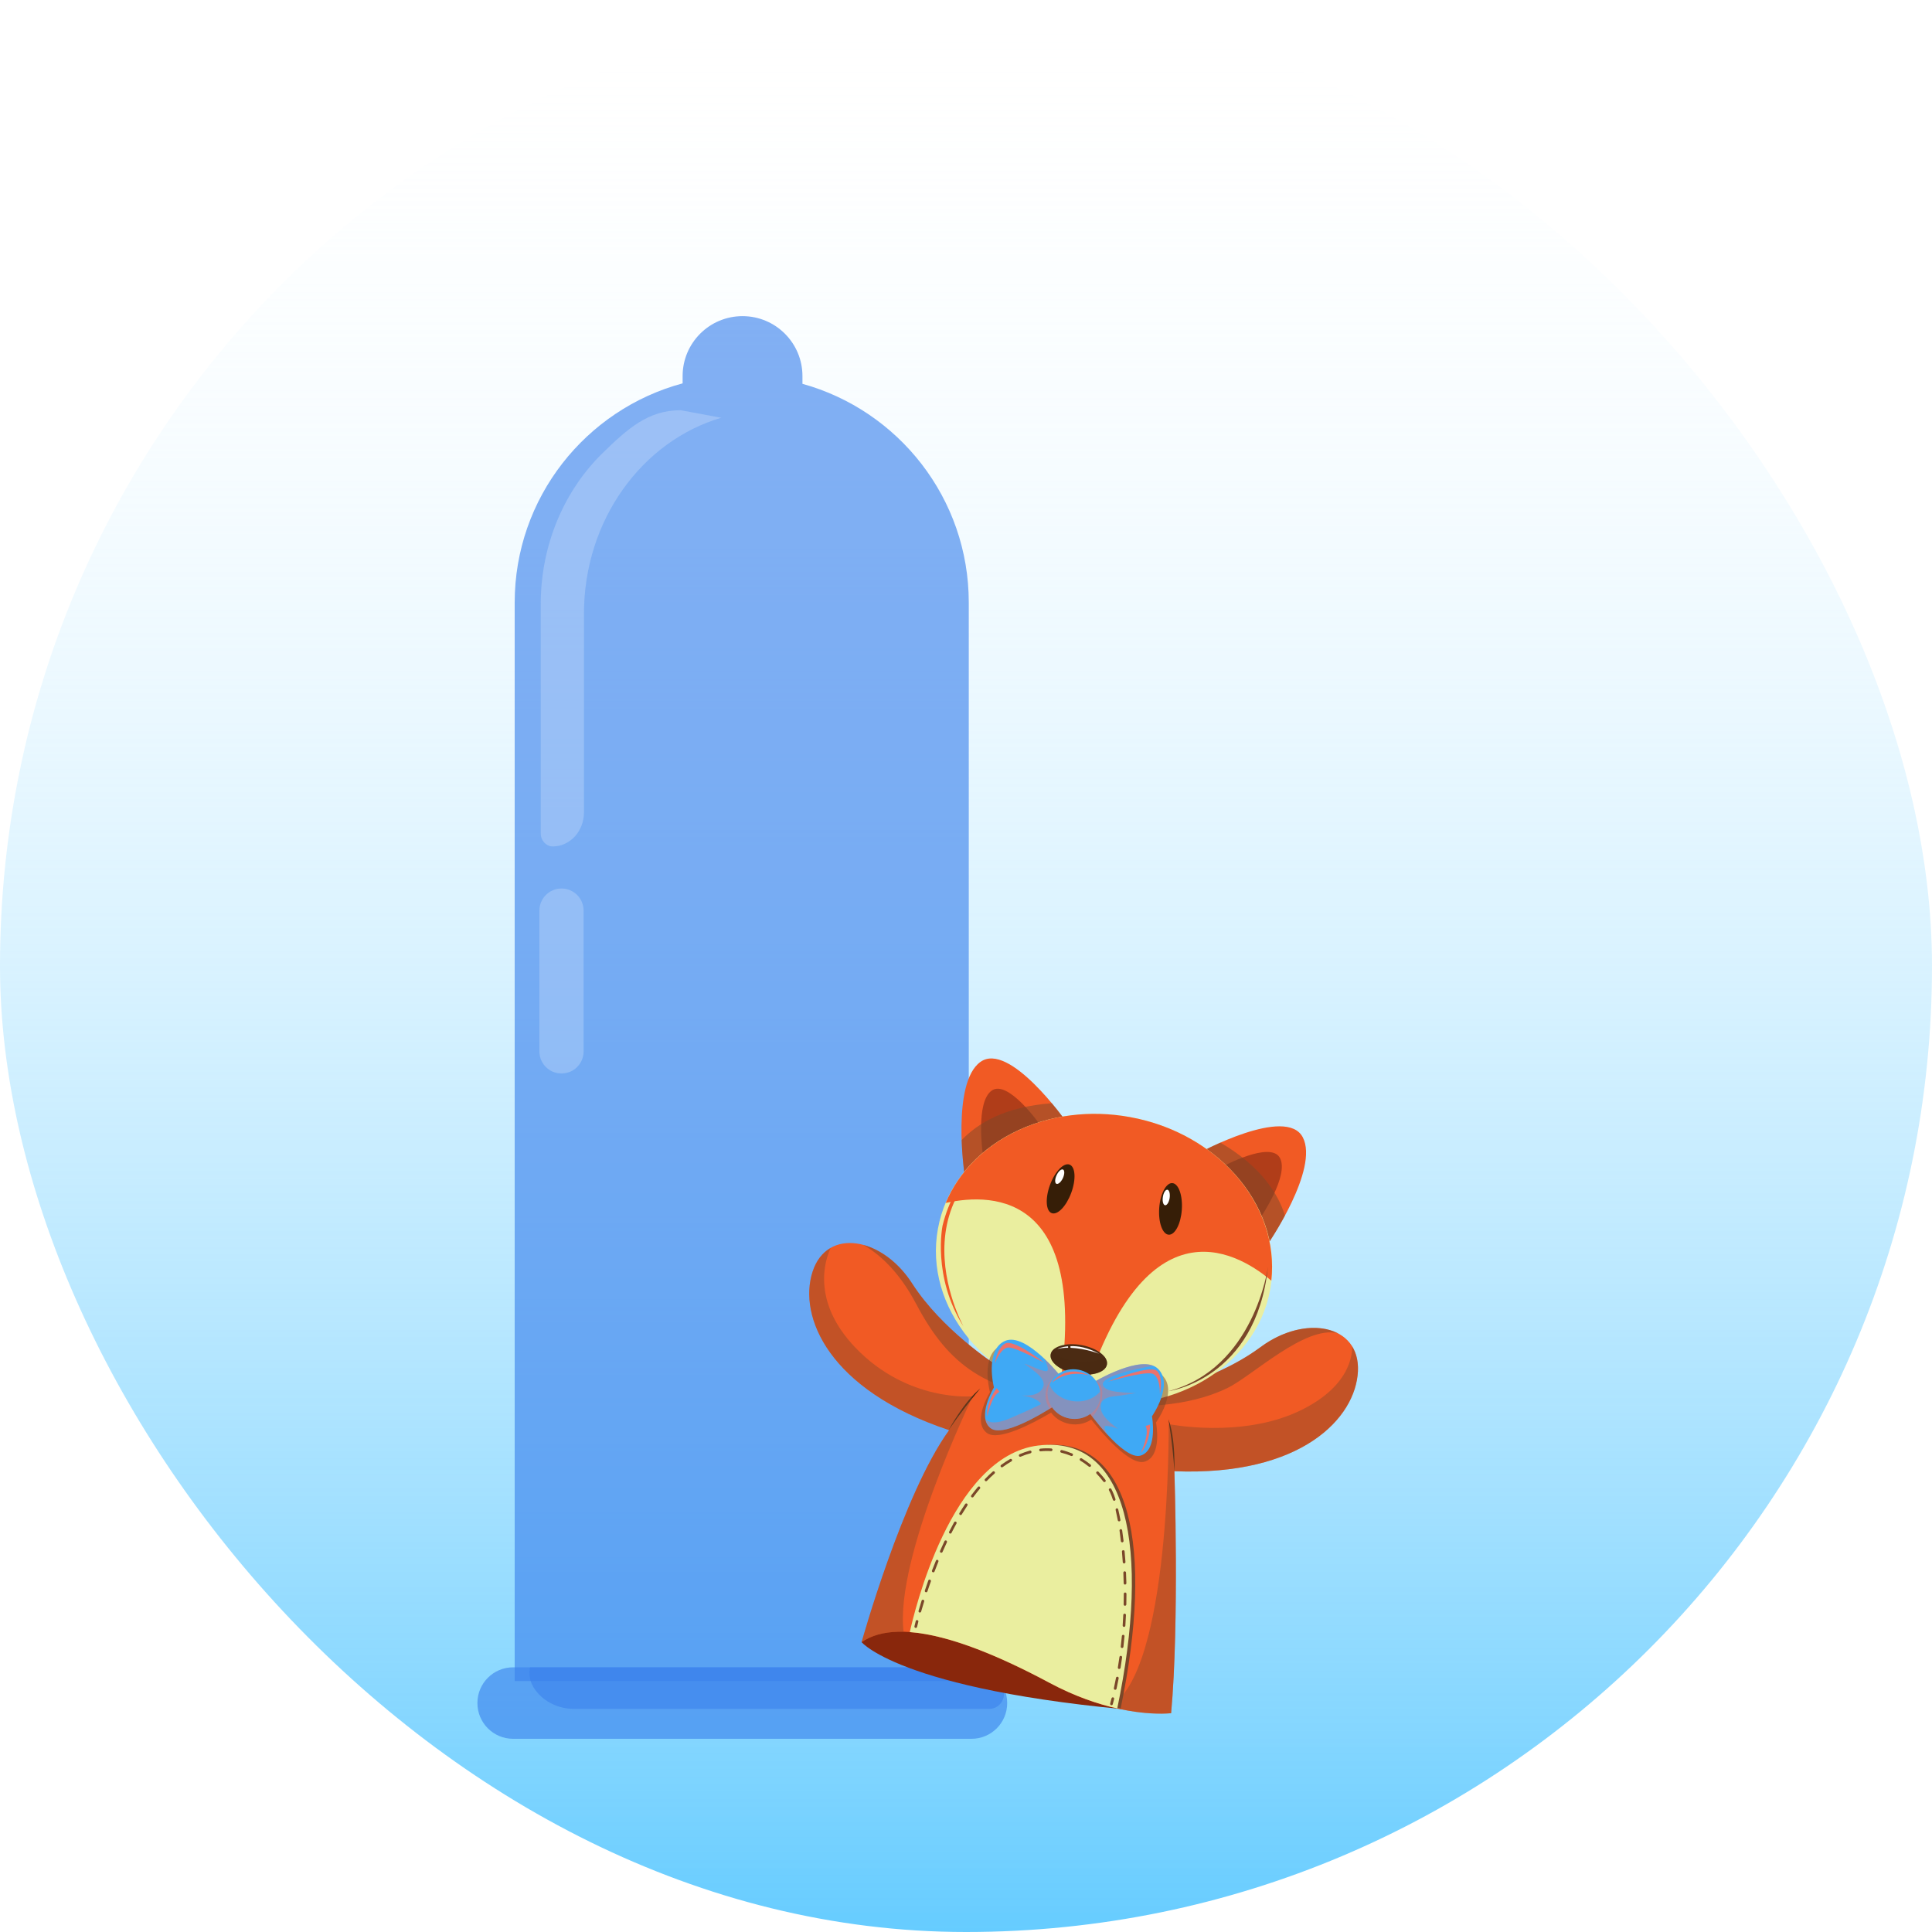 <svg width="110" height="110" viewBox="0 0 110 110" fill="none" xmlns="http://www.w3.org/2000/svg">
<rect width="110" height="110" rx="55" fill="url(#paint0_linear_112_75334)"/>
<g filter="url(#filter0_d_112_75334)">
<path d="M57.314 90.93H31.214C30.091 90.93 29.182 91.84 29.182 92.962V92.968C29.182 94.091 30.091 95 31.214 95H57.314C58.436 95 59.345 94.091 59.345 92.968V92.962C59.345 91.84 58.435 90.93 57.314 90.93Z" fill="#3B82ED" fill-opacity="0.63"/>
<path d="M47.688 17.853V17.411C47.688 15.528 46.16 14 44.276 14C42.392 14 40.865 15.528 40.865 17.411V17.827C35.358 19.309 31.304 24.335 31.304 30.309V91.713H57.158V30.309C57.159 24.367 53.148 19.365 47.688 17.853Z" fill="#3B82ED" fill-opacity="0.63"/>
<path d="M40.755 19.356C38.901 19.356 37.748 20.404 36.359 21.747C34.168 23.863 32.786 26.958 32.786 30.407V43.442C32.786 43.857 33.094 44.193 33.474 44.193C34.454 44.193 35.249 43.325 35.249 42.252V30.946C35.249 25.604 38.563 21.111 43.064 19.786L40.755 19.356Z" fill="#F3F9FF" fill-opacity="0.23"/>
<path d="M33.971 57.12H33.968C33.274 57.12 32.711 56.558 32.711 55.864V47.844C32.711 47.15 33.274 46.587 33.968 46.587H33.971C34.666 46.587 35.228 47.15 35.228 47.844V55.864C35.228 56.558 34.666 57.12 33.971 57.12Z" fill="#F3F9FF" fill-opacity="0.23"/>
<path d="M56.808 90.93H32.173C32.108 91.329 32.127 91.755 32.504 92.254C33.015 92.928 33.836 93.295 34.682 93.295H58.324C58.992 93.295 59.4 92.533 59.004 91.995C58.998 91.987 58.991 91.979 58.985 91.971C58.475 91.297 57.654 90.93 56.808 90.93Z" fill="#3B82ED" fill-opacity="0.63"/>
</g>
<g filter="url(#filter1_d_112_75334)">
<path d="M50.34 88.478C50.34 88.478 49.185 89.145 49.056 89.498C49.056 89.498 51.515 92.467 66.678 93.54C66.678 93.54 53.811 86.899 50.34 88.478Z" fill="#89270C"/>
<path d="M54.906 62.79C54.906 62.79 54.17 57.663 55.816 56.465C57.463 55.262 60.705 59.864 60.705 59.864L54.906 62.79Z" fill="#F15A24"/>
<path d="M55.949 61.622C55.949 61.622 55.54 58.767 56.456 58.099C57.374 57.429 59.179 59.992 59.179 59.992L55.949 61.622Z" fill="#B03D19"/>
<path d="M54.974 59.282C54.974 59.282 54.932 58.926 54.992 58.387C55.028 58.12 55.08 57.803 55.215 57.482C55.278 57.32 55.367 57.162 55.478 57.008C55.599 56.867 55.724 56.703 55.91 56.621C56.082 56.507 56.288 56.5 56.48 56.471C56.665 56.507 56.865 56.498 57.021 56.576C57.361 56.687 57.614 56.885 57.837 57.038C58.057 57.196 58.2 57.376 58.317 57.478C58.428 57.587 58.491 57.65 58.491 57.65C58.491 57.65 58.192 57.447 57.747 57.172C57.632 57.112 57.508 57.045 57.376 56.975C57.247 56.9 57.092 56.877 56.947 56.814C56.801 56.747 56.641 56.77 56.485 56.738C56.335 56.774 56.175 56.777 56.048 56.873C55.903 56.925 55.797 57.059 55.69 57.172C55.59 57.3 55.505 57.437 55.442 57.583C55.309 57.871 55.208 58.161 55.15 58.417C55.017 58.926 54.974 59.282 54.974 59.282Z" fill="#F15A24"/>
<g opacity="0.5">
<path d="M54.754 60.909C54.79 61.968 54.906 62.79 54.906 62.79L60.705 59.864C60.705 59.864 60.381 59.404 59.887 58.815C57.208 59.002 55.639 59.98 54.754 60.909Z" fill="#7A4729"/>
</g>
<path d="M72.19 66.827C72.19 66.827 75.12 62.558 74.175 60.753C73.232 58.946 68.287 61.634 68.287 61.634L72.19 66.827Z" fill="#F15A24"/>
<path d="M71.772 65.317C71.772 65.317 73.404 62.94 72.878 61.935C72.352 60.928 69.599 62.426 69.599 62.426L71.772 65.317Z" fill="#B03D19"/>
<path d="M73.683 63.653C73.683 63.653 73.878 63.352 74.063 62.842C74.149 62.587 74.243 62.279 74.264 61.932C74.279 61.759 74.269 61.577 74.237 61.39C74.192 61.211 74.152 61.008 74.022 60.852C73.918 60.673 73.736 60.577 73.577 60.464C73.396 60.415 73.221 60.319 73.046 60.319C72.693 60.268 72.378 60.334 72.11 60.372C71.842 60.415 71.635 60.515 71.485 60.555C71.337 60.603 71.252 60.63 71.252 60.63C71.252 60.63 71.61 60.581 72.131 60.532C72.261 60.529 72.402 60.524 72.551 60.52C72.7 60.51 72.849 60.558 73.006 60.566C73.167 60.57 73.301 60.661 73.455 60.702C73.573 60.801 73.715 60.875 73.786 61.017C73.894 61.128 73.93 61.295 73.976 61.443C74.008 61.602 74.023 61.762 74.015 61.921C74.007 62.238 73.969 62.544 73.908 62.799C73.802 63.314 73.683 63.653 73.683 63.653Z" fill="#F15A24"/>
<g opacity="0.5">
<path d="M73.16 65.208C72.658 66.141 72.19 66.827 72.19 66.827L68.287 61.634C68.287 61.634 68.781 61.365 69.485 61.057C71.805 62.411 72.778 63.984 73.16 65.208Z" fill="#7A4729"/>
</g>
<path d="M77.315 74.07C77.441 71.403 74.288 70.828 71.772 72.698C69.952 74.052 67.612 74.823 66.461 75.144C60.994 73.056 57.087 73.94 57.087 73.94L56.634 73.658C56.634 73.658 53.626 71.713 51.934 69.077C50.243 66.441 47.091 65.865 46.265 68.404C45.44 70.943 47.157 75.135 54.033 77.424C54.033 77.424 54.027 77.437 54.017 77.459C51.402 81.088 49.057 89.498 49.057 89.498C51.304 87.943 55.796 89.693 59.753 91.812C63.71 93.93 66.679 93.54 66.679 93.54C67.151 88.402 66.866 79.766 66.866 79.766C74.103 80.051 77.191 76.737 77.315 74.07Z" fill="#F15A24"/>
<path d="M66.524 76.806C66.524 76.806 66.767 78.172 66.865 79.766C66.865 79.766 66.944 77.918 66.524 76.806Z" fill="#4B2B13"/>
<path d="M55.816 75.055C55.816 75.055 54.91 76.104 54.01 77.425C54.01 77.425 54.888 75.797 55.816 75.055Z" fill="#4B2B13"/>
<g opacity="0.5">
<path d="M71.772 72.697C69.952 74.052 67.612 74.823 66.461 75.144C60.994 73.056 57.087 73.94 57.087 73.94L56.634 73.658C56.634 73.658 53.626 71.713 51.934 69.077C51.185 67.91 50.148 67.146 49.156 66.88C50.017 67.374 51.161 68.341 52.157 70.23C54.059 73.835 56.14 75.184 60.875 75.815C65.608 76.447 68.285 75.81 69.904 75.019C71.311 74.329 74.292 71.462 76.158 71.905C75.034 71.332 73.288 71.57 71.772 72.697Z" fill="#7A4729"/>
</g>
<path d="M72.323 69.41C71.508 73.873 66.613 76.719 61.387 75.767C56.161 74.814 52.587 70.421 53.402 65.957C54.217 61.492 59.114 58.647 64.338 59.602C69.562 60.553 73.137 64.944 72.323 69.41Z" fill="#EAEE9F"/>
<path d="M72.383 68.915C72.857 64.624 69.368 60.519 64.338 59.602C59.713 58.758 55.351 60.893 53.844 64.491C56.663 63.865 62.147 64.019 60.261 75.496C60.628 75.602 61.001 75.697 61.387 75.767C61.459 75.781 61.528 75.785 61.599 75.796C65.076 64.414 70.218 67.095 72.383 68.915Z" fill="#F15A24"/>
<path d="M67.288 64.875C67.231 65.688 66.897 66.323 66.539 66.299C66.186 66.273 65.943 65.596 66.001 64.784C66.058 63.972 66.393 63.337 66.748 63.361C67.104 63.386 67.343 64.064 67.288 64.875Z" fill="#361E07"/>
<path d="M66.595 64.208C66.557 64.453 66.441 64.636 66.335 64.622C66.226 64.603 66.17 64.392 66.209 64.148C66.246 63.904 66.361 63.723 66.468 63.739C66.574 63.754 66.629 63.965 66.595 64.208Z" fill="white"/>
<path d="M60.993 63.912C60.713 64.675 60.216 65.194 59.88 65.071C59.546 64.949 59.501 64.229 59.782 63.466C60.062 62.702 60.562 62.185 60.894 62.306C61.231 62.429 61.275 63.148 60.993 63.912Z" fill="#361E07"/>
<path d="M60.516 63.079C60.409 63.302 60.247 63.445 60.147 63.401C60.05 63.355 60.054 63.136 60.158 62.914C60.261 62.689 60.425 62.545 60.525 62.59C60.622 62.636 60.618 62.855 60.516 63.079Z" fill="white"/>
<path d="M63.024 73.692C62.942 74.143 62.158 74.377 61.275 74.217C60.389 74.056 59.739 73.56 59.821 73.109C59.904 72.657 60.688 72.424 61.571 72.583C62.457 72.745 63.106 73.242 63.024 73.692Z" fill="#4B2B13"/>
<path opacity="0.5" d="M62.879 73.238C62.802 73.307 62.699 73.357 62.614 73.389C62.138 73.576 61.592 73.555 61.099 73.45C60.811 73.39 60.198 73.309 60.081 72.972C60.053 72.895 60.053 72.826 60.072 72.764C59.935 72.855 59.846 72.972 59.821 73.109C59.739 73.56 60.39 74.055 61.275 74.217C62.158 74.377 62.942 74.143 63.025 73.692C63.052 73.542 62.997 73.385 62.879 73.238Z" fill="#4B2B13"/>
<path d="M60.81 72.653C60.427 72.687 60.203 72.799 60.203 72.799C60.403 72.755 60.611 72.737 60.817 72.737C60.815 72.709 60.813 72.681 60.81 72.653Z" fill="white"/>
<path d="M60.947 72.644C60.949 72.675 60.95 72.707 60.951 72.739C61.804 72.77 62.585 73.078 62.585 73.078C61.93 72.714 61.364 72.629 60.947 72.644Z" fill="white"/>
<g opacity="0.4">
<path d="M55.386 75.5C55.386 75.5 51.699 75.86 48.701 72.727C46.181 70.092 46.976 67.734 47.294 67.051C46.839 67.31 46.478 67.754 46.265 68.404C45.44 70.942 47.157 75.134 54.032 77.424C54.032 77.424 54.027 77.437 54.017 77.458C51.401 81.088 49.056 89.497 49.056 89.497C49.695 89.055 50.513 88.882 51.447 88.904C50.932 84.673 55.386 75.5 55.386 75.5Z" fill="#7A4729"/>
<path d="M76.983 72.652C77.001 73.022 76.942 74.934 73.967 76.341C70.654 77.91 66.538 77.083 66.538 77.083C66.538 77.083 66.685 91.337 63.157 93.16C65.293 93.72 66.679 93.54 66.679 93.54C67.15 88.402 66.865 79.766 66.865 79.766C74.103 80.051 77.191 76.738 77.316 74.07C77.341 73.499 77.217 73.026 76.983 72.652Z" fill="#7A4729"/>
</g>
<path d="M61.095 59.721C61.095 59.721 55.028 60.241 53.667 65.774C53.667 65.774 53.059 68.689 54.867 71.539C54.867 71.539 49.895 62.639 61.095 59.721Z" fill="#F15A24"/>
<path d="M59.31 78.298C54.311 78.9 52.21 87.938 51.995 88.922C54.309 89.094 57.251 90.365 59.947 91.809C61.4 92.585 62.718 93.024 63.805 93.269C65.71 84.145 64.401 77.683 59.31 78.298Z" fill="#7A4729"/>
<path d="M59.117 78.301C54.114 78.904 52.015 87.941 51.801 88.925C54.115 89.097 57.057 90.368 59.753 91.812C61.205 92.589 62.525 93.029 63.612 93.272C65.515 84.149 64.208 77.686 59.117 78.301Z" fill="#EAEE9F"/>
<path d="M52.125 88.686C52.125 88.686 52.124 88.686 52.121 88.686C52.081 88.676 52.055 88.635 52.065 88.594C52.065 88.594 52.09 88.488 52.138 88.297C52.149 88.255 52.193 88.228 52.232 88.243C52.273 88.255 52.298 88.293 52.286 88.335C52.238 88.523 52.214 88.628 52.214 88.628C52.205 88.67 52.166 88.696 52.125 88.686Z" fill="#7A4729"/>
<path d="M63.483 92.209C63.481 92.208 63.48 92.209 63.48 92.209C63.437 92.199 63.413 92.158 63.42 92.117C63.464 91.92 63.504 91.723 63.541 91.527C63.55 91.487 63.589 91.459 63.63 91.467C63.674 91.475 63.699 91.517 63.692 91.557C63.654 91.755 63.615 91.952 63.571 92.15C63.562 92.189 63.522 92.216 63.483 92.209ZM63.709 91.024C63.667 91.018 63.64 90.978 63.646 90.938C63.68 90.737 63.711 90.54 63.737 90.343C63.743 90.302 63.78 90.271 63.821 90.278C63.864 90.284 63.893 90.322 63.888 90.363C63.861 90.562 63.83 90.762 63.799 90.961C63.79 91.002 63.752 91.031 63.709 91.024L63.709 91.024ZM52.358 87.81C52.355 87.81 52.354 87.81 52.35 87.809C52.31 87.798 52.288 87.755 52.299 87.716C52.349 87.54 52.406 87.347 52.472 87.135C52.484 87.094 52.528 87.072 52.568 87.084C52.608 87.095 52.631 87.139 52.618 87.179C52.554 87.389 52.494 87.583 52.446 87.757C52.435 87.794 52.396 87.817 52.358 87.81ZM63.873 89.83C63.835 89.822 63.807 89.788 63.812 89.746C63.834 89.547 63.854 89.346 63.874 89.147C63.878 89.106 63.913 89.076 63.955 89.08C63.997 89.085 64.03 89.119 64.024 89.161C64.008 89.36 63.987 89.561 63.963 89.763C63.96 89.805 63.92 89.836 63.879 89.83C63.878 89.83 63.877 89.83 63.873 89.83ZM52.717 86.656C52.714 86.655 52.709 86.655 52.706 86.653C52.665 86.642 52.644 86.599 52.658 86.557C52.718 86.374 52.785 86.183 52.854 85.985C52.869 85.945 52.912 85.924 52.953 85.941C52.99 85.953 53.013 85.998 53.002 86.037C52.928 86.235 52.863 86.425 52.804 86.607C52.789 86.643 52.753 86.664 52.717 86.656ZM63.984 88.628C63.945 88.62 63.919 88.587 63.92 88.548C63.931 88.347 63.947 88.147 63.955 87.948C63.957 87.907 63.991 87.875 64.033 87.877C64.078 87.876 64.109 87.912 64.107 87.955C64.097 88.156 64.085 88.356 64.074 88.56C64.07 88.601 64.034 88.633 63.993 88.63C63.989 88.629 63.987 88.628 63.984 88.628ZM53.123 85.521C53.117 85.52 53.114 85.519 53.109 85.517C53.069 85.502 53.049 85.459 53.064 85.418C53.135 85.234 53.209 85.048 53.288 84.856C53.303 84.818 53.347 84.798 53.385 84.815C53.425 84.831 53.445 84.874 53.427 84.914C53.35 85.105 53.277 85.292 53.209 85.474C53.194 85.509 53.158 85.528 53.123 85.521ZM64.039 87.425C64.002 87.417 63.975 87.385 63.975 87.346C63.98 87.145 63.983 86.944 63.984 86.748C63.983 86.704 64.017 86.669 64.06 86.672C64.101 86.67 64.137 86.703 64.136 86.746C64.134 86.944 64.132 87.147 64.129 87.351C64.127 87.392 64.093 87.425 64.051 87.425C64.045 87.425 64.043 87.426 64.039 87.425ZM53.578 84.406C53.572 84.404 53.568 84.403 53.561 84.4C53.524 84.383 53.506 84.338 53.523 84.3C53.603 84.115 53.686 83.931 53.774 83.748C53.791 83.71 53.837 83.695 53.874 83.711C53.913 83.73 53.93 83.775 53.911 83.815C53.825 83.997 53.744 84.179 53.663 84.362C53.648 84.393 53.614 84.412 53.578 84.406ZM64.04 86.218C64.006 86.211 63.979 86.182 63.977 86.144C63.973 85.941 63.967 85.74 63.959 85.543C63.958 85.502 63.99 85.467 64.031 85.464C64.074 85.463 64.109 85.496 64.111 85.536C64.12 85.734 64.124 85.934 64.132 86.141C64.131 86.184 64.097 86.219 64.053 86.219C64.051 86.22 64.045 86.219 64.04 86.218ZM54.094 83.315C54.088 83.314 54.08 83.311 54.073 83.308C54.035 83.287 54.022 83.242 54.041 83.207C54.133 83.023 54.229 82.843 54.324 82.67C54.344 82.632 54.391 82.619 54.428 82.642C54.465 82.66 54.478 82.707 54.458 82.743C54.36 82.918 54.266 83.096 54.176 83.274C54.161 83.305 54.127 83.321 54.094 83.315ZM63.988 85.013C63.956 85.009 63.928 84.978 63.925 84.944C63.913 84.738 63.895 84.538 63.879 84.344C63.876 84.303 63.906 84.263 63.949 84.261C63.991 84.257 64.026 84.288 64.03 84.331C64.049 84.525 64.066 84.727 64.079 84.932C64.082 84.973 64.05 85.012 64.007 85.016C63.999 85.016 63.994 85.015 63.988 85.013ZM54.68 82.26C54.67 82.258 54.662 82.256 54.653 82.251C54.618 82.228 54.605 82.18 54.627 82.145C54.733 81.969 54.841 81.797 54.953 81.633C54.974 81.599 55.023 81.588 55.058 81.612C55.094 81.635 55.103 81.683 55.078 81.718C54.973 81.879 54.864 82.051 54.759 82.224C54.742 82.252 54.71 82.267 54.68 82.26ZM63.879 83.813C63.847 83.807 63.821 83.78 63.817 83.746C63.795 83.54 63.767 83.339 63.742 83.151C63.733 83.109 63.763 83.07 63.805 83.063C63.844 83.059 63.883 83.087 63.891 83.127C63.919 83.32 63.945 83.52 63.97 83.729C63.973 83.77 63.944 83.809 63.902 83.814C63.895 83.815 63.888 83.815 63.879 83.813ZM55.349 81.259C55.337 81.255 55.328 81.25 55.316 81.243C55.282 81.219 55.277 81.17 55.301 81.136C55.426 80.97 55.55 80.811 55.676 80.662C55.704 80.627 55.752 80.623 55.785 80.65C55.815 80.677 55.821 80.725 55.794 80.758C55.669 80.906 55.546 81.063 55.424 81.227C55.406 81.253 55.377 81.261 55.349 81.259ZM63.703 82.618C63.673 82.614 63.648 82.591 63.643 82.558C63.602 82.35 63.562 82.153 63.52 81.972C63.511 81.929 63.534 81.889 63.577 81.88C63.616 81.871 63.657 81.897 63.667 81.937C63.711 82.12 63.752 82.321 63.791 82.532C63.8 82.572 63.773 82.612 63.73 82.62C63.721 82.622 63.712 82.621 63.703 82.618ZM56.124 80.335C56.11 80.332 56.096 80.326 56.086 80.313C56.056 80.284 56.054 80.238 56.083 80.208C56.229 80.056 56.375 79.914 56.522 79.787C56.554 79.758 56.602 79.762 56.629 79.793C56.656 79.823 56.654 79.874 56.622 79.901C56.48 80.026 56.333 80.165 56.192 80.312C56.176 80.331 56.15 80.339 56.124 80.335ZM63.422 81.446C63.396 81.443 63.372 81.421 63.364 81.393C63.312 81.231 63.258 81.09 63.206 80.98C63.185 80.936 63.164 80.895 63.14 80.852C63.12 80.812 63.136 80.767 63.172 80.749C63.209 80.729 63.254 80.74 63.275 80.778C63.298 80.825 63.322 80.869 63.342 80.914C63.399 81.031 63.455 81.177 63.509 81.349C63.522 81.388 63.498 81.433 63.46 81.445C63.447 81.45 63.434 81.448 63.422 81.446ZM57.03 79.543C57.012 79.538 56.995 79.529 56.982 79.512C56.958 79.477 56.965 79.43 56.999 79.406C57.167 79.281 57.341 79.171 57.509 79.072C57.547 79.049 57.595 79.065 57.615 79.099C57.636 79.135 57.624 79.182 57.588 79.204C57.422 79.3 57.254 79.409 57.088 79.53C57.072 79.542 57.049 79.546 57.03 79.543ZM62.865 80.385C62.85 80.38 62.832 80.37 62.821 80.355C62.703 80.199 62.572 80.047 62.434 79.904C62.404 79.873 62.406 79.826 62.435 79.797C62.466 79.768 62.515 79.768 62.546 79.798C62.687 79.948 62.82 80.101 62.942 80.263C62.966 80.296 62.96 80.345 62.927 80.369C62.908 80.382 62.889 80.387 62.865 80.385ZM58.072 78.94C58.046 78.937 58.026 78.922 58.017 78.898C57.999 78.857 58.019 78.813 58.055 78.796C58.247 78.715 58.442 78.645 58.635 78.592C58.677 78.584 58.716 78.607 58.729 78.648C58.737 78.687 58.714 78.73 58.674 78.743C58.488 78.791 58.301 78.857 58.116 78.936C58.102 78.942 58.087 78.943 58.072 78.94ZM62.03 79.52C62.017 79.518 62.006 79.513 61.996 79.505C61.84 79.379 61.677 79.262 61.51 79.166C61.477 79.14 61.463 79.096 61.484 79.059C61.506 79.023 61.553 79.012 61.59 79.034C61.761 79.137 61.931 79.255 62.091 79.385C62.124 79.412 62.13 79.46 62.102 79.492C62.085 79.513 62.056 79.525 62.03 79.52ZM59.232 78.631C59.199 78.626 59.172 78.598 59.17 78.566C59.165 78.52 59.197 78.485 59.237 78.48C59.443 78.458 59.651 78.454 59.853 78.469C59.896 78.472 59.928 78.509 59.924 78.55C59.921 78.591 59.885 78.624 59.843 78.622C59.648 78.607 59.449 78.611 59.253 78.632C59.246 78.632 59.24 78.633 59.232 78.631ZM61.001 78.899C60.996 78.898 60.989 78.896 60.985 78.895C60.8 78.817 60.612 78.756 60.425 78.71C60.384 78.702 60.359 78.66 60.368 78.62C60.378 78.577 60.419 78.551 60.459 78.561C60.656 78.608 60.852 78.677 61.045 78.754C61.082 78.77 61.102 78.815 61.085 78.853C61.07 78.888 61.035 78.907 61.001 78.899Z" fill="#7A4729"/>
<path d="M63.27 93.087C63.268 93.086 63.266 93.086 63.264 93.085C63.223 93.074 63.199 93.033 63.21 92.992C63.236 92.893 63.262 92.795 63.285 92.698C63.296 92.658 63.337 92.629 63.379 92.642C63.418 92.651 63.443 92.694 63.433 92.733C63.409 92.833 63.383 92.929 63.357 93.032C63.347 93.07 63.31 93.093 63.27 93.087Z" fill="#7A4729"/>
<path d="M67.243 76.266C67.243 76.266 68.834 76.195 70.39 75.316C71.947 74.435 74.976 71.444 76.482 72.392C76.482 72.392 75.724 71.987 74.079 72.929C72.434 73.87 70.451 76.436 67.243 76.266Z" fill="#F15A24"/>
<path d="M55.336 74.328C55.336 74.328 53.897 73.647 52.804 72.231C51.711 70.816 50.079 66.885 48.322 67.174C48.322 67.174 49.179 67.098 50.33 68.601C51.482 70.109 52.311 73.242 55.336 74.328Z" fill="#F15A24"/>
<path d="M72.192 68.143C72.192 68.143 71.419 73.925 66.532 75.207C66.532 75.207 71.516 74.536 72.192 68.143Z" fill="#7A4729"/>
<path opacity="0.5" d="M66.149 74.282C65.367 73.561 63.355 74.479 62.574 74.877C62.574 74.877 62.574 74.879 62.572 74.879C62.545 74.894 62.523 74.906 62.498 74.919C62.495 74.92 62.494 74.921 62.49 74.92C62.48 74.929 62.465 74.936 62.454 74.943C62.218 74.621 61.848 74.379 61.403 74.295C60.967 74.216 60.544 74.308 60.215 74.515C59.694 73.929 58.038 72.199 57.011 72.615C55.78 73.115 56.365 75.265 56.365 75.265C56.365 75.265 55.73 76.288 55.864 77.045L55.867 77.046C55.874 77.094 55.888 77.141 55.901 77.186C55.904 77.189 55.905 77.197 55.906 77.201C55.923 77.246 55.942 77.287 55.965 77.328C55.969 77.334 55.971 77.343 55.977 77.35C56.001 77.39 56.027 77.427 56.057 77.464C56.064 77.469 56.067 77.474 56.074 77.479C56.108 77.517 56.143 77.552 56.185 77.586C56.844 78.081 58.816 77.028 59.707 76.509C59.707 76.509 59.709 76.508 59.712 76.507C59.742 76.489 59.771 76.47 59.802 76.454C59.803 76.452 59.803 76.452 59.805 76.453C59.818 76.443 59.834 76.434 59.846 76.427C60.08 76.75 60.45 76.991 60.896 77.073C61.354 77.154 61.795 77.054 62.131 76.822C62.696 77.538 64.321 79.47 65.166 79.221C66.198 78.918 65.818 76.989 65.818 76.989C65.818 76.989 67.124 75.184 66.149 74.282Z" fill="#7A4729"/>
<path d="M60.421 74.4C60.421 74.4 58.408 71.835 57.228 72.344C56.048 72.854 56.59 74.994 56.59 74.994C56.59 74.994 55.585 76.671 56.4 77.314C57.214 77.952 60.192 75.935 60.192 75.935L60.421 74.4Z" fill="#3FA9F5"/>
<path d="M62.215 74.727C62.215 74.727 65.006 73.037 65.929 73.931C66.853 74.825 65.59 76.637 65.59 76.637C65.59 76.637 65.938 78.561 64.949 78.874C63.96 79.185 61.884 76.244 61.884 76.244L62.215 74.727Z" fill="#3FA9F5"/>
<path opacity="0.4" d="M60.421 74.401C60.421 74.401 60.01 73.878 59.451 73.349C59.556 73.55 59.655 73.752 59.658 73.991C59.658 74.038 59.602 74.08 59.558 74.073C59.118 74.014 58.745 73.754 58.327 73.646C58.772 73.996 59.664 74.498 59.36 75.039C59.136 75.435 58.658 75.473 58.178 75.455C58.58 75.513 58.972 75.605 59.243 75.886C59.273 75.916 59.244 75.961 59.211 75.977C58.674 76.243 58.129 76.486 57.581 76.719C57.291 76.845 57.012 76.953 56.694 76.981C56.408 77.004 56.212 76.922 56.098 76.776C56.131 76.984 56.224 77.174 56.401 77.314C57.214 77.952 60.193 75.935 60.193 75.935L60.421 74.401Z" fill="#EB726C"/>
<path opacity="0.4" d="M60.421 74.4C60.421 74.4 60.384 74.352 60.317 74.274C59.512 74.583 59.315 75.542 59.766 76.21C60.026 76.047 60.192 75.935 60.192 75.935L60.421 74.4Z" fill="#EB726C"/>
<path opacity="0.4" d="M62.885 77.265C62.873 77.219 62.944 77.18 62.983 77.184C63.225 77.195 63.448 77.268 63.665 77.359C63.157 76.98 62.535 76.485 62.688 75.923C62.781 75.58 63.236 75.517 63.528 75.489C63.914 75.453 64.293 75.372 64.676 75.317C64.418 75.308 64.164 75.302 63.91 75.275C63.604 75.24 62.956 75.221 62.804 74.881C62.586 74.395 64.646 73.938 65.665 73.762C64.567 73.305 62.215 74.727 62.215 74.727L61.884 76.243C61.884 76.243 62.419 77 63.075 77.706C62.989 77.565 62.915 77.417 62.885 77.265Z" fill="#EB726C"/>
<path opacity="0.4" d="M62.404 74.618C62.283 74.686 62.215 74.727 62.215 74.727L61.884 76.244C61.884 76.244 62.008 76.415 62.202 76.668C62.678 76.098 63.079 75.03 62.404 74.618Z" fill="#EB726C"/>
<path d="M62.626 75.641C62.486 76.41 61.71 76.912 60.896 76.763C60.08 76.614 59.533 75.871 59.672 75.104C59.815 74.337 60.586 73.836 61.402 73.986C62.216 74.133 62.765 74.877 62.626 75.641Z" fill="#3FA9F5"/>
<path opacity="0.4" d="M61.017 75.764C60.556 75.693 60.016 75.381 59.809 74.946C59.787 74.903 59.773 74.859 59.761 74.817C59.72 74.909 59.69 75.003 59.672 75.104C59.533 75.872 60.08 76.614 60.896 76.763C61.71 76.912 62.486 76.411 62.626 75.641C62.65 75.506 62.653 75.371 62.636 75.239C62.249 75.66 61.684 75.871 61.017 75.764Z" fill="#EB726C"/>
<path d="M59.898 74.72C59.898 74.72 60.64 73.625 62.003 74.314C62.003 74.314 60.859 73.922 59.898 74.72Z" fill="#EB726C"/>
<path d="M63.076 74.665C63.118 74.644 65.521 73.663 65.887 74.067C66.253 74.469 66.04 75.349 66.04 75.349C66.04 75.349 66.069 74.345 65.602 74.209C65.137 74.072 63.076 74.665 63.076 74.665Z" fill="#EB726C"/>
<path d="M59.458 73.591C59.425 73.559 57.728 72.241 57.243 72.489C56.757 72.737 56.644 73.634 56.644 73.634C56.644 73.634 56.974 72.684 57.457 72.722C57.944 72.758 59.458 73.591 59.458 73.591Z" fill="#EB726C"/>
<path d="M56.75 75.035C56.75 75.035 56.147 75.794 56.209 76.656C56.209 76.656 56.441 75.46 56.906 75.246L56.75 75.035Z" fill="#EB726C"/>
<path d="M65.477 77.11C65.477 77.11 65.512 78.078 64.948 78.736C64.948 78.736 65.474 77.634 65.226 77.188L65.477 77.11Z" fill="#EB726C"/>
</g>
<defs>
<filter id="filter0_d_112_75334" x="23.182" y="14" width="38.163" height="89" filterUnits="userSpaceOnUse" color-interpolation-filters="sRGB">
<feFlood flood-opacity="0" result="BackgroundImageFix"/>
<feColorMatrix in="SourceAlpha" type="matrix" values="0 0 0 0 0 0 0 0 0 0 0 0 0 0 0 0 0 0 127 0" result="hardAlpha"/>
<feOffset dx="-2" dy="4"/>
<feGaussianBlur stdDeviation="2"/>
<feComposite in2="hardAlpha" operator="out"/>
<feColorMatrix type="matrix" values="0 0 0 0 0 0 0 0 0 0 0 0 0 0 0 0 0 0 0.25 0"/>
<feBlend mode="normal" in2="BackgroundImageFix" result="effect1_dropShadow_112_75334"/>
<feBlend mode="normal" in="SourceGraphic" in2="effect1_dropShadow_112_75334" result="shape"/>
</filter>
<filter id="filter1_d_112_75334" x="42.074" y="56.264" width="39.245" height="45.304" filterUnits="userSpaceOnUse" color-interpolation-filters="sRGB">
<feFlood flood-opacity="0" result="BackgroundImageFix"/>
<feColorMatrix in="SourceAlpha" type="matrix" values="0 0 0 0 0 0 0 0 0 0 0 0 0 0 0 0 0 0 127 0" result="hardAlpha"/>
<feOffset dy="4"/>
<feGaussianBlur stdDeviation="2"/>
<feComposite in2="hardAlpha" operator="out"/>
<feColorMatrix type="matrix" values="0 0 0 0 0 0 0 0 0 0 0 0 0 0 0 0 0 0 0.25 0"/>
<feBlend mode="normal" in2="BackgroundImageFix" result="effect1_dropShadow_112_75334"/>
<feBlend mode="normal" in="SourceGraphic" in2="effect1_dropShadow_112_75334" result="shape"/>
</filter>
<linearGradient id="paint0_linear_112_75334" x1="55" y1="0" x2="55" y2="110" gradientUnits="userSpaceOnUse">
<stop stop-color="white" stop-opacity="0"/>
<stop offset="1" stop-color="#66CCFF"/>
</linearGradient>
</defs>
</svg>
